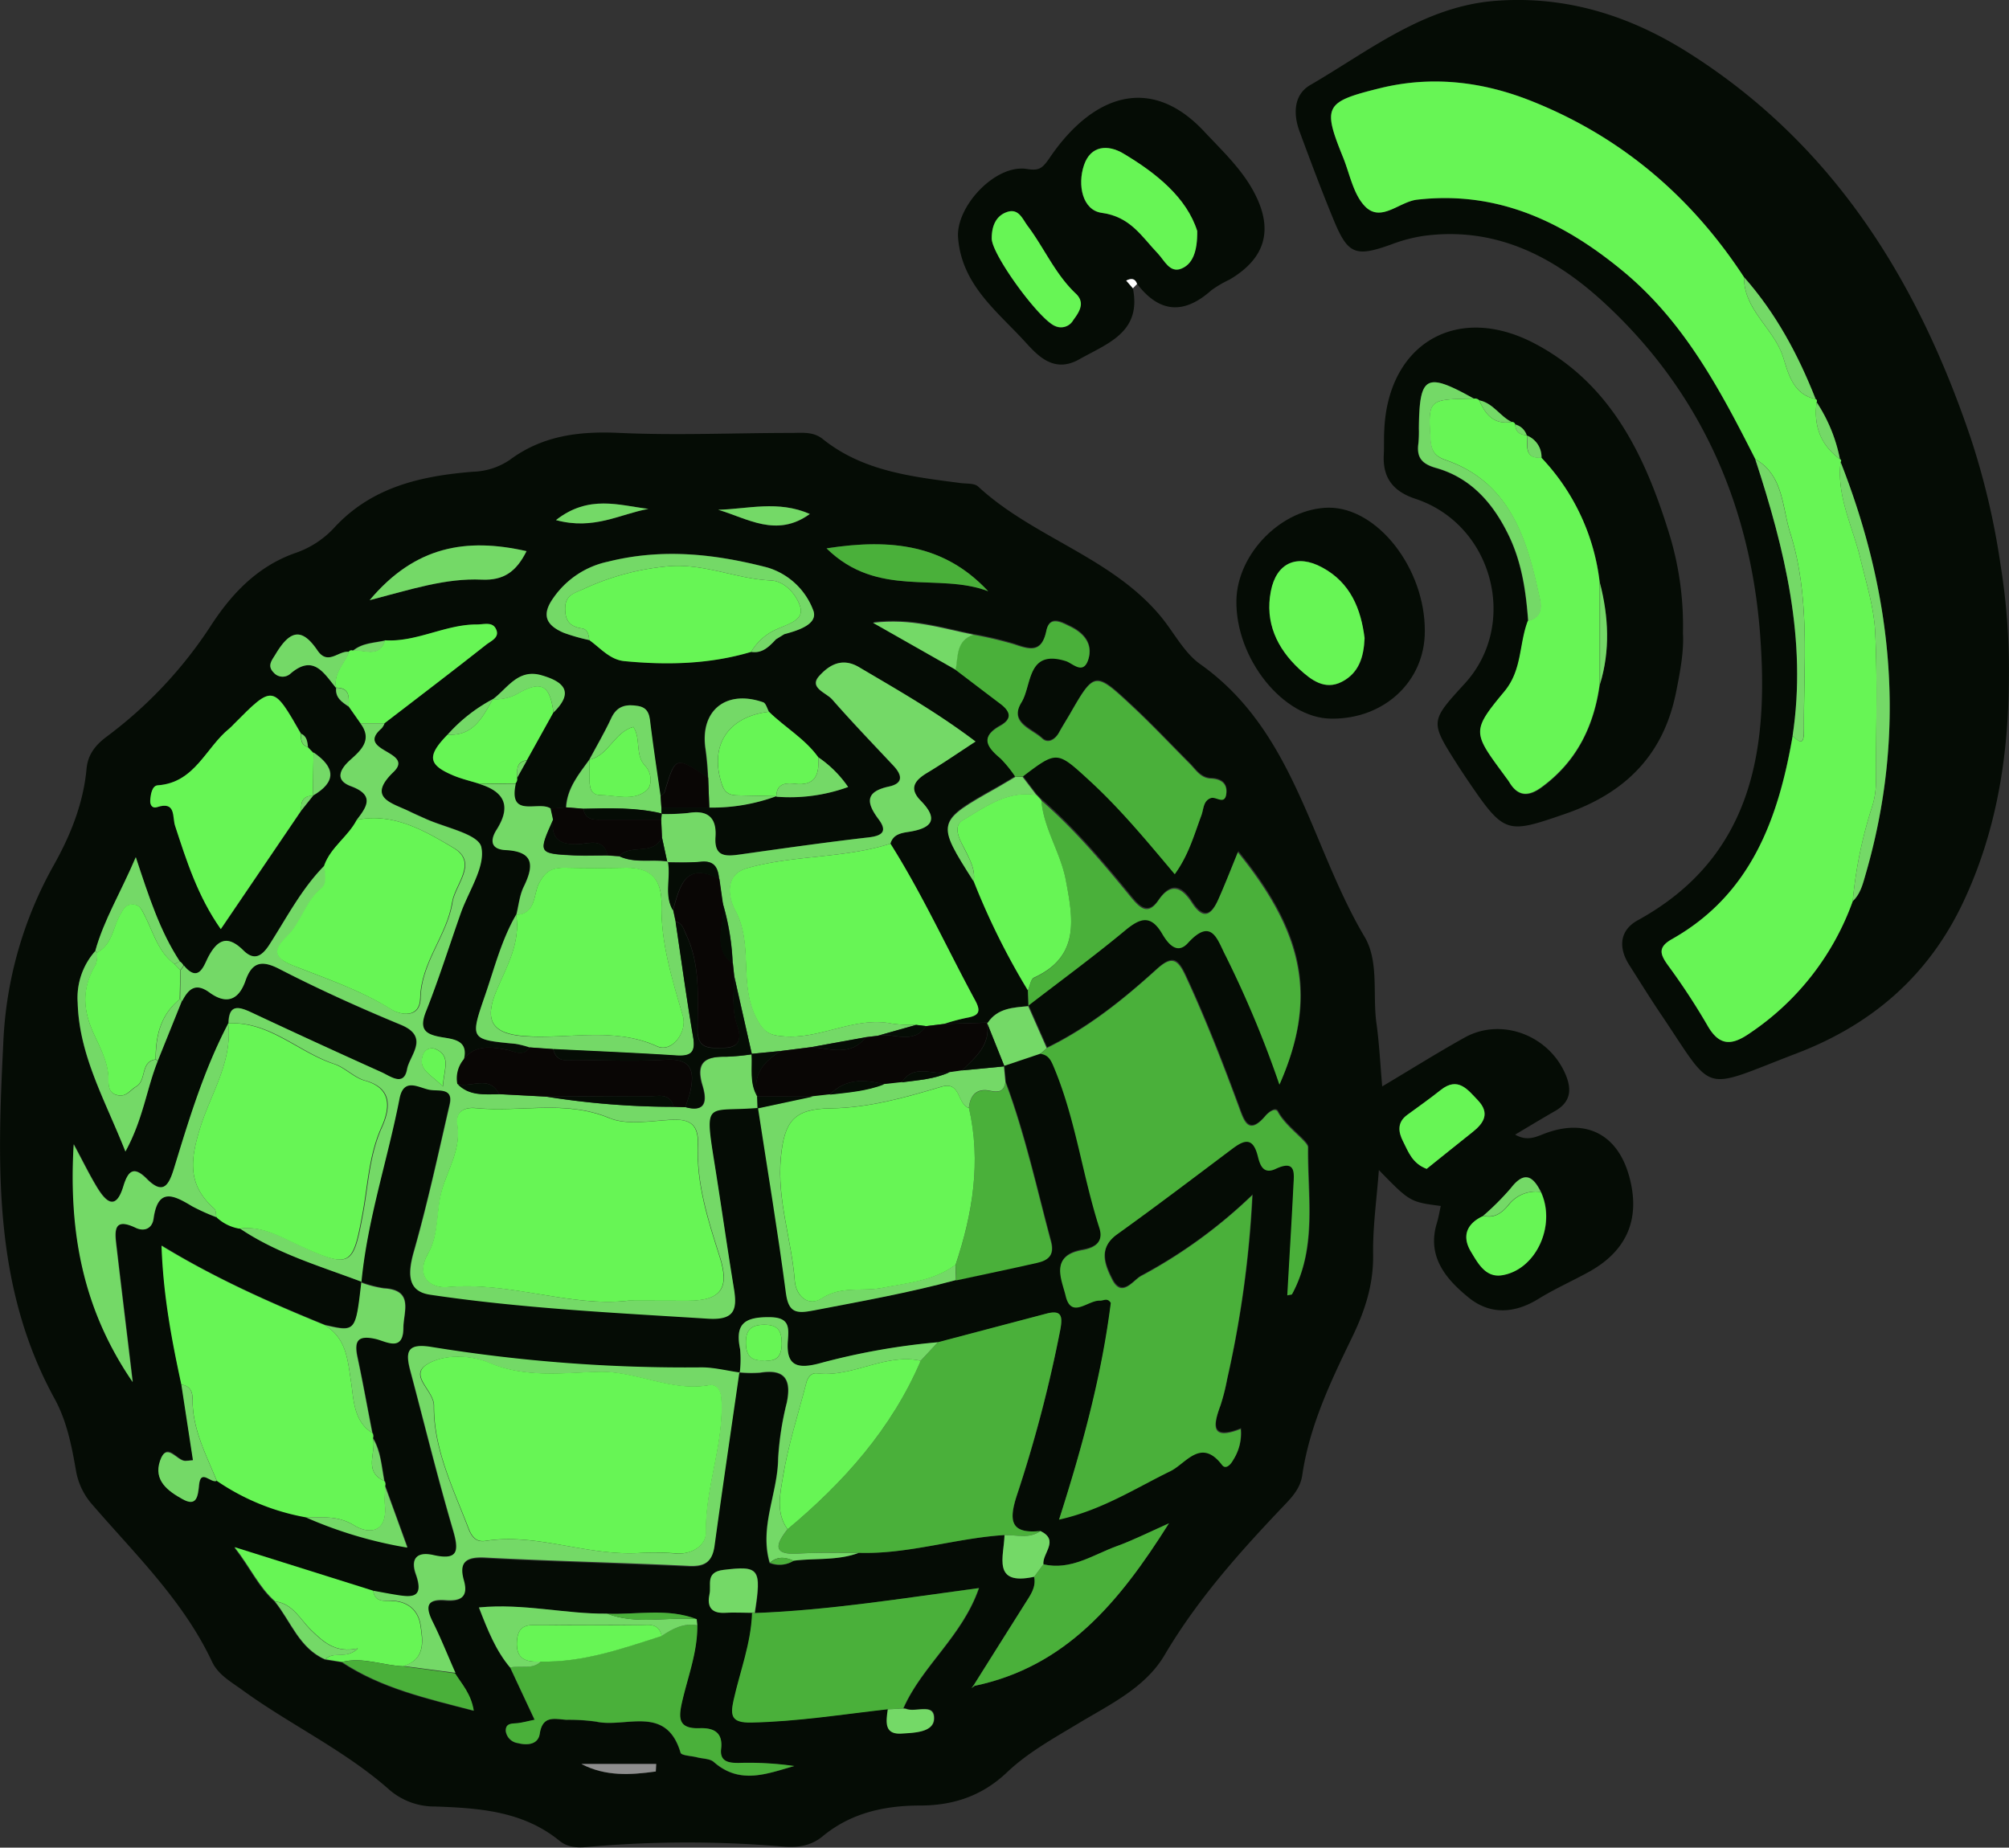 <svg xmlns="http://www.w3.org/2000/svg" viewBox="0 0 391.32 359.94"><rect x="0" y="0" width="391.32" height="359.94" fill="#333333" stroke="none"/><defs><style>.cls-1{fill:#050c05;}.cls-2{fill:#4ab03a;}.cls-3{fill:#67f555;}.cls-4{fill:#74d967;}.cls-5{fill:#090605;}.cls-6{fill:#8e8e8e;}.cls-7{fill:#fefefe;}</style></defs><g id="Layer_2" data-name="Layer 2"><g id="Layer_1-2" data-name="Layer 1"><path class="cls-1" d="M269.23,211.65c5.77-3.43,10.84-6.62,16.07-9.53,7.21-4,16.57-.38,19.73,7.4,1.21,3,.75,5.28-2.16,6.94-2.49,1.42-4.95,2.92-7.75,4.58,2.24,1.27,3.84.55,5.59-.14,8.09-3.15,14.34,0,16.62,8.23s-.37,14.52-7.84,18.65c-3.23,1.78-6.64,3.29-9.78,5.23-4.67,2.9-9.43,3.18-13.62-.21-4.43-3.6-8.21-8-6.21-14.54.33-1.08.51-2.21.76-3.32-6-.79-6-.79-12.06-7-.43,5.78-1.2,11.11-1.12,16.43.1,5.87-1.62,11.06-4.11,16.19-4.16,8.59-8.28,17.22-9.69,26.81-.37,2.52-1.89,4.18-3.51,5.88-8.62,9.05-16.9,18.31-23.31,29.18-3.77,6.39-10.7,9.64-16.79,13.31-4.85,2.93-9.83,5.66-13.9,9.53-4.86,4.61-10.46,6.46-16.92,6.47-7,0-13.52,1.46-19,6-2.26,1.87-4.86,2.23-7.68,2a218.21,218.21,0,0,0-38,.06c-2,.2-3.94.14-5.56-1.18-7.1-5.8-15.66-6.39-24.24-6.69a13.4,13.4,0,0,1-9-3.34C67.06,340.92,56.5,336,47.23,329.26c-2.21-1.61-4.75-3-5.93-5.54C35.71,311.84,26.38,302.85,18,293.14a13.36,13.36,0,0,1-3.21-6.7c-.83-4.8-1.79-9.63-4.15-13.94-12-21.87-11.17-45.4-10-69.26a77.17,77.17,0,0,1,9.89-34.8c3.24-5.78,5.72-12,6.33-18.69.25-2.73,1.72-4.59,3.85-6.19A84.1,84.1,0,0,0,41,122c4-6.19,9.07-11.66,16.54-14.27A18.47,18.47,0,0,0,64.92,103c7.36-8.12,17-10.27,27.21-11.1a13.44,13.44,0,0,0,7.14-2.29c6.43-4.79,13.6-5.64,21.47-5.27,11.09.51,22.24,0,33.36,0,2.13,0,4.28-.31,6.16,1.19,7.85,6.3,17.4,7.34,26.88,8.58,1.16.15,2.66,0,3.39.68,10.74,9.92,25.84,13.69,35.45,25.16,2.63,3.13,4.59,7.16,7.81,9.44,18.45,13.07,21.48,35.36,32,53.1,2.82,4.75,1.57,11.06,2.29,16.64C268.64,203.09,268.84,207.11,269.23,211.65ZM59.87,145.41l.13.12c-.14-1-.21-2.07-1.33-2.59-5.46-9.55-5.46-9.55-13.08-1.87-.28.27-.53.58-.83.82-4.67,3.69-6.75,10.6-14,11.1-1.09.08-1.38,1.74-1.45,2.95-.06.95.45,1.59,1.33,1.3,3.72-1.22,2.95,1.91,3.5,3.61,2.25,6.89,4.44,13.8,8.91,20.15l15.66-23.09L61,155l0,0c4.65-2.73,4.35-5.54.13-8.41l0,.1C60.7,146.28,60.28,145.85,59.87,145.41ZM96,136.2a31.62,31.62,0,0,0-8.81,6.91c-4,4.06-3.82,5.8.74,7.8,1.76.77,3.67,1.21,5.5,1.8,4.91,1.53,6.1,4.39,3.29,8.85-1.26,2-1.27,3.85,1.72,4,5.51.28,5.61,3,3.57,7.09-.84,1.68-1,3.7-1.48,5.56v0c-2.86,4.86-4.23,10.3-6,15.56-3,8.76-3,8.76,5.87,9.6a18.13,18.13,0,0,1,2.77.7c-1.39,2-3,.69-4.62.41-3-.53-6.13-1-8.31,2,1-3.85-2-4-4.34-4.43-3.2-.55-4.35-1.57-3-5.05,2.52-6.28,4.55-12.76,6.79-19.15,1.53-4.36,4.86-9.12,4-12.92-.59-2.56-7.11-3.75-11-5.55-1.06-.5-2.13-1-3.18-1.46-3.37-1.6-8.1-2.6-2.91-7.6,4.23-4.07-7.59-4-2.33-8.48a3.47,3.47,0,0,0,.59-1c6.61-5.07,13.24-10.12,19.82-15.23,1-.76,2.72-1.43,1.89-3.07-.72-1.44-2.33-.86-3.68-.87-6.18,0-11.73,3.47-17.95,3.09-2.15.47-4.45.46-6.26,2A.6.6,0,0,0,68,127c-2-.33-4.09,2.76-6.12-.24-3-4.42-5.29-4.17-8.19.68-.7,1.17-1.72,2.25-.37,3.59a2.28,2.28,0,0,0,3.19.27c4.58-4,6.6-.1,9,2.77l0,0c-.22,1.91,1.12,2.76,2.43,3.64l2.29,3.26c2.46,3.27.14,5.22-2,7.17s-3,3.91.18,5.09c4.64,1.73,3.13,4,1.11,6.56-1.7,3.23-5,5.3-6.32,8.83-4.53,4.55-7.42,10.25-10.85,15.57-1.4,2.18-2.87,3.1-5,1-3-3-5-2.22-6.88,1.37-.8,1.54-1.84,5.08-4.71,1.58a2,2,0,0,0-.74-.82c-3.87-5.9-6-12.6-8.57-20.3-2.95,6.92-6.23,12.23-7.89,18.26a13.69,13.69,0,0,0-3.43,10.06c.25,10.33,5.3,18.92,9.3,29,3.45-6.28,4.13-12.22,6.29-17.61L35.43,195c1.21-2.34,2.6-3.68,5.33-1.67,3.22,2.36,5.64,1.55,7-2.29,1.22-3.48,3-4.16,6.56-2.32C62,192.72,70,196.33,78,199.64c5.73,2.36,1.75,5.92,1.24,8.64-.66,3.5-3.33,1.37-5,.6q-12.69-5.7-25.27-11.61c-2.51-1.18-4.45-1.71-4.52,2.1l.06,0c-4.71,9-7.62,18.61-10.57,28.23-1,3.29-2.1,5.27-5.3,2-2.68-2.7-3.7-1.35-4.58,1.52-1.47,4.8-3.42,2.92-5.11.14-1.45-2.39-2.68-4.92-4.54-8.38-1,17.2,1.81,32.19,11.49,46.32-1.12-9.43-2.16-18.06-3.19-26.7-.34-2.87-.47-5.42,3.74-3.37,1.74.84,3.25.13,3.51-1.76.86-6.21,4-4.53,7.52-2.42a38.94,38.94,0,0,0,4.75,2.11,8.49,8.49,0,0,0,4.47,2.23c7.28,4.91,15.65,7.33,23.74,10.39-1.1,9.76-1.1,9.76-7.12,8.39-10.7-4.36-21.24-9-31.8-15.46.33,9.73,2,18.41,3.86,27.06.75,4.9,1.51,9.8,2.26,14.73-.73.07-1.1.11-1.47.13-1.68.07-3.6-4-4.95,0s1.67,5.94,4.41,7.46,3-.66,3.2-2.83c.33-3.19,2.35-.16,3.45-.75a44.64,44.64,0,0,0,17.29,7.09,82.75,82.75,0,0,0,19.85,5.88c-1.64-4.53-3-8.25-4.35-12a1,1,0,0,0-.17-1c-.53-2.82-.67-5.74-2.2-8.3a1.19,1.19,0,0,0-.13-1.07c-1-4.92-1.85-9.86-2.9-14.76-.68-3.2.14-4.29,3.55-3.52,2,.46,5.39,2.63,5.4-2.16,0-3.09,2.12-7.36-3.8-7.69a22.09,22.09,0,0,1-4.48-1.17c1.15-12.22,5.1-23.86,7.43-35.83.82-4.25,3.79-2,6-1.66,1.7.25,4.53-.43,3.77,2.86-2.21,9.61-4.29,19.26-7,28.74-1.38,4.85-.83,7.69,3.17,8.29,17.94,2.68,36,3.53,54.1,4.67,5.16.33,5.78-1.69,5.09-5.86-1.35-8.23-2.51-16.48-3.83-24.71-2-12.3-1.3-9.62,8.66-10.5,1.84,12,3.86,24,5.44,36.09.51,3.92,2,4.08,5.34,3.45,9.31-1.79,18.63-3.45,27.78-5.93,5.27-1.13,10.55-2.23,15.81-3.42,2.09-.48,3.39-1.43,2.69-4.07-2.79-10.41-5.07-21-8.85-31.09l-.3-3.21,7.13-2.4c1.63.2,2.1,1.45,2.65,2.75,4.18,10,5.49,20.86,8.79,31.14,1,3.06-1.29,4-3.31,4.34-6.42,1.12-4,5.75-3.25,8.91,1.09,4.59,4.37.8,6.67.93.69,0,1.47-.64,2.12.44-1.78,14.14-5.52,28-10.08,42.22,8.39-1.87,14.86-6.11,21.74-9.46,3-1.49,5.92-6.54,10-1.2.76,1,1.73-.09,2.21-1a9.49,9.49,0,0,0,1.43-6c-5.86,2.32-5.41-.63-3.95-4.55a39.5,39.5,0,0,0,1.29-5.09,208.39,208.39,0,0,0,4.94-35.91,97.36,97.36,0,0,1-21.67,15.77c-1.55.81-3.75,4.41-5.65.65-1.42-2.82-2.79-6.08,1-8.79,7.57-5.43,15-11.07,22.43-16.66,2.3-1.73,4-2.33,4.94,1.33.38,1.46.89,3.81,3.51,2.58,4.09-1.93,3.56,1,3.45,3.3-.35,7.09-.79,14.16-1.19,21.34.55-.13.86-.11.92-.22,4.9-9.07,3-19,3.1-28.6,0-1.14-4.36-4-5.88-6.93-.46-.9-1.79.09-2.4.8-3.36,4-4.21.9-5.21-1.81-3.17-8.6-6.49-17.12-10.35-25.44-1.56-3.36-2.67-4-5.71-1.23-6.5,5.89-13.36,11.38-21.33,15.26l-3.65-8.27c6.31-4.87,12.75-9.58,18.88-14.67,2.95-2.46,5-3.21,7.26.61,1.07,1.83,2.85,4.17,5,1.82,4.67-5.13,5.73-.67,7.34,2.42a205.34,205.34,0,0,1,10.5,25.16c7.33-16.65,4.95-29.26-8.1-45.28-1.31,3.18-2.49,6.22-3.81,9.21s-2.85,4.18-5.15.63c-1.86-2.89-4-4.14-6.54-.42-2.09,3.06-3.69,1.34-5.37-.7-5.41-6.62-10.93-13.15-17.4-18.8l-1-1-2.7-3.57c6.75-5.09,6.72-5.05,13,.75,6,5.51,11.19,11.79,16.63,18.26,2.71-3.73,3.77-7.67,5.18-11.44.46-1.25.35-2.88,1.87-3.4,1-.34,2.83,1.55,3-1,.16-2-1.24-2.73-3-2.79-2-.08-2.95-1.7-4.16-2.92-3.71-3.72-7.31-7.56-11.15-11.14-7.33-6.85-7.39-6.79-12.21,1.58-.69,1.18-1.42,2.33-2.07,3.52-.79,1.44-2.19,2.21-3.32,1.13-2-1.91-6.49-3.06-4-7,2.06-3.33,1-10.47,8.68-8.05,1.34.43,3.35,2.68,4.3-.2,1-3.07-.78-5.22-3.49-6.53-1.71-.82-4-2.2-4.65.85-.93,4.47-3.32,3.62-6.35,2.58a73.61,73.61,0,0,0-7.86-1.85c-6.13-1.22-12.16-3.26-19.59-2.32l16.11,9.15c2.9,2.2,5.79,4.41,8.69,6.6,2,1.48,2.42,3,0,4.34-4,2.24-2.46,4.2.11,6.37a23.52,23.52,0,0,1,2.85,3.53c-1.17.69-2.32,1.4-3.5,2.07-12,6.74-12,6.73-4.6,18.31A139.22,139.22,0,0,0,200.22,193c0,1,.07,2,.1,3-2.95.28-6,.36-7.9,3.21l-8.56.26a38.89,38.89,0,0,1,4.41-1.19c2.33-.37,2.92-1.12,1.67-3.42-5.52-10.16-10.31-20.72-16.5-30.52.53-1.87,2.15-2.07,3.68-2.32,4.42-.72,5.68-2.47,2.15-6.06-2.37-2.4-1.09-4,1.31-5.43,3.07-1.84,6-3.88,9.39-6.08-7.57-5.73-15.17-10-22.7-14.49-3.46-2-6-.21-7.74,1.71-2.1,2.3,1.36,3.26,2.52,4.59,3.85,4.39,7.9,8.62,11.91,12.88,1.72,1.83,2,3.46-.86,4.08-4.67,1-4.37,3.19-2,6.39,1.74,2.31.79,3.21-2,3.52-8.33,1-16.62,2.14-24.92,3.31-2.76.39-5.15.58-4.87-3.4.26-3.74-1.48-5.31-5.29-4.67a41.84,41.84,0,0,1-5.26.2v-1.25h9.33a36.35,36.35,0,0,0,13.06-2.21v.09a33.26,33.26,0,0,0,14-1.89,22.12,22.12,0,0,0-5.82-5.8c-2.59-3.62-6.49-5.81-9.6-8.86-.37-.62-.6-1.64-1.13-1.82-7.2-2.55-12.31,1.59-11.24,9,.27,1.88.35,3.78.52,5.68-6.35-4.23-6.35-4.23-8.46,2.82-.09.32-.53.53-.81.79-.64-4.54-1.34-9.08-1.91-13.64-.22-1.74-.1-3.54-2.44-3.94s-4.11-.09-5.24,2.35c-1.28,2.77-2.84,5.41-4.28,8.11v0c-2.06,2.84-4.34,5.57-4.54,9.32l-3,.23c-2.23-1.71-8.36,2.06-6.86-4.89a1.22,1.22,0,0,0,.31-1.08c.64-1.13,1.27-2.27,1.9-3.4l5.18-9.33c4.09-4,2.06-6-2.35-7.27-4.57-1.29-6.59,2.55-9.46,4.69Zm22.2,178.17c-8.16.08-16.26-2.05-24.94-1.21,1.75,4.52,3.31,8.42,6.08,11.71,1.54,3.3,3.08,6.6,4.76,10.18-1.28.27-2.19.51-3.12.64-1.1.16-2.58-.12-2.49,1.59a2.75,2.75,0,0,0,2.34,2.32c1.86.49,3.95.28,4.27-1.81.55-3.65,2.89-2.88,5.18-2.73a38.63,38.63,0,0,1,5.82.36c5.7,1.28,13.65-3.41,16.44,6.06.16.56,2.1.6,3.21.89s2.5.24,3.26.91c5.12,4.5,10.4,2.26,15.67.79a62.81,62.81,0,0,0-10.87-.6c-1.9,0-3.68-.24-3.38-2.77.38-3.3-1.56-4.12-4.21-4-4.19.14-4.12-2-3.37-5.23,1.13-4.9,3-9.67,2.94-14.81l-.11-1.2C130,313.23,124.07,314.59,118.24,314.37ZM289,236.82c-3.26,1.5-4.3,4-2.45,7,1.34,2.22,2.84,5.1,6.05,4.58,6.66-1.07,10.58-9.77,7.57-16.22-1.58-3.17-3.27-4.11-5.84-.73A51.58,51.58,0,0,1,289,236.82ZM151.14,124.53l1.62-1c2.7-.73,6.74-2,5.61-4.72a13.72,13.72,0,0,0-8.94-8.28c-10.23-2.65-20.41-3.77-31-1.13a17.27,17.27,0,0,0-10.66,7.08c-2.49,3.44-1.29,5.36,2,6.77a37.12,37.12,0,0,0,5,1.43c2.18,1.54,4,3.83,6.85,4.1,8.32.8,16.59.61,24.68-1.8C148.52,127.35,149.83,125.94,151.14,124.53Zm3.42,179.52c4.24-.51,8.62,0,12.74-1.54,9.63.31,18.84-2.87,28.36-3.46-.08,4.13-2.52,9.93,5.77,8.13.45,2.15-.82,3.71-1.85,5.35q-5,7.86-9.89,15.72l-.46.61.63-.44c17.71-3.73,28.1-16.19,37.83-31.66-4.23,1.88-7.14,3.36-10.19,4.46-4.61,1.68-8.91,4.76-14.26,3.53-.28-2.16,3.19-4.67-.62-6.49-5.77.6-6.1-2-4.59-6.77A262.13,262.13,0,0,0,206.54,259c.47-2.57.23-3.83-2.69-3.07l-21.16,5.58a133.18,133.18,0,0,0-23.24,4.16c-4.44,1.15-6.32.19-6-4.42.2-2.67.36-4.58-3.64-4.62-4.87,0-6.68,1.36-5.66,6.22a20.46,20.46,0,0,1-.07,4.62c-2.49-.36-5-1.07-7.45-1a308.44,308.44,0,0,1-52.75-4c-4.74-.76-4.89,1.12-4,4.63,2.75,10.32,5.26,20.7,8.29,30.93,1.22,4.12,1.13,6.12-3.79,5-3.32-.75-4.48.78-3.44,3.67,1.82,5.08-1.15,4.52-4.29,4-1.34-.22-2.67-.48-4-.72l-27.06-8.48c3.15,4.06,4.79,7.85,7.92,10.58,3.13,3.89,4.75,9.09,9.84,11.28l3.2.51c7.73,5.11,16.53,7.08,25.69,9.43-.53-3.32-2.32-5.16-3.62-7.26-1.49-3.37-2.85-6.8-4.5-10.09-1.49-3-1-4.34,2.55-4.08,2.77.2,4.55-.42,3.58-3.89-1-3.65.57-4.6,4.23-4.4,13.2.7,26.42,1,39.61,1.62,3.17.16,4.59-.83,5-3.93,1.55-11.29,3.22-22.56,4.84-33.84a23.11,23.11,0,0,0,4.07.06c4.89-.79,6.12,1.39,5.21,5.82a58.47,58.47,0,0,0-1.69,10.91c-.08,6.83-3.71,13.36-1.63,20.33A5.16,5.16,0,0,0,154.56,304.05ZM176,332.84c3.65-8.32,11.48-14,14.74-23.46-14.86,2-29.17,4.32-43.66,4.86,1.34-8.73.82-9.27-6.08-8.42-3.58.44-2.29,2.95-2.7,4.75-.53,2.35.27,3.75,3,3.61,1.74-.09,3.5,0,5.25,0-.18,5.89-2.34,11.37-3.6,17-.68,3.07-.38,4.42,3.42,4.35,9-.18,17.76-1.59,26.62-2.59-.31,2.34-.81,5,2.82,4.75,2.37-.15,6.07-.23,6.21-2.81.17-3.3-3.56-1.26-5.43-2A2,2,0,0,0,176,332.84ZM277.89,227.71c2.89-2.31,5.85-4.74,8.87-7.1,2.28-1.78,3.51-3.72,1.11-6.25-2-2.09-3.87-4.69-7.25-2-2.12,1.68-4.33,3.25-6.51,4.84-2,1.46-1.75,3.34-.82,5.16C274.31,224.36,275.08,226.66,277.89,227.71ZM161,106.83c10,9.83,21.79,4.62,31.48,8.35C184.09,106.18,173.76,104.87,161,106.83ZM72,116.92c8.15-2.11,14.84-4.32,21.84-4,4.28.19,6.74-1.58,8.72-5.55C90.76,104.71,80.81,106.39,72,116.92Zm36.33-15.6c7.38,2,12.51-1.2,18-2.18C120.56,98.44,114.68,96.33,108.29,101.32Zm31.6-2c5.74,1.7,11.36,5.5,17.84.82C151.58,97.42,145.65,99.17,139.89,99.31Zm-12.16,245.8.08-1.47H113.24C118,346.15,122.84,345.78,127.73,345.11Z"/><path class="cls-1" d="M391.3,132.05c-.07,15.16-2.36,29.85-8.91,43.73-6.77,14.36-17.81,23.85-32.48,29.45-19,7.27-15.7,8.16-26.63-8-2.06-3.07-4-6.21-6-9.35-2.1-3.37-1.75-6.68,1.72-8.59,22.4-12.31,25.5-33.23,23.86-55.44-1.86-25.34-11.6-47.64-30.6-65.06-9.76-8.95-21.13-14.71-35-12.83a30.28,30.28,0,0,0-6.18,1.63c-7,2.53-8.5,2-11.24-4.59-2.38-5.75-4.56-11.59-6.72-17.42-1.25-3.4-1.12-7.13,2.07-9C266.71,9.9,277.38,1.17,291.48.15c13.56-1,25.91,2.89,37.2,10,28.29,17.8,44.8,44.36,55.22,75.3a145.38,145.38,0,0,1,5.75,24.44A128.41,128.41,0,0,1,391.3,132.05Zm-30.42,43.52c1.49-1.41,2-3.34,2.49-5.17,8-27.38,5.48-54.13-4.85-80.4a.34.34,0,0,0-.13-.56,30.87,30.87,0,0,0-4.54-11.09.43.43,0,0,0-.2-.62C350.25,69.08,345.9,61,339.71,54c-10.32-15.8-24.1-27.5-41.67-34.43-9.42-3.71-19.25-4.86-29.26-2.39-10.77,2.66-11.22,3.5-7.13,13.57,1.32,3.25,2,7.19,4.29,9.5,3.09,3.1,6.63-1,10.1-1.36,15.73-1.78,28.56,4.38,40.18,14C328.08,62.73,335.1,76,341.89,89.44c5.74,17.51,10.09,35.22,7.28,53.89-2.8,16.21-8.14,30.95-23.53,39.63-2.75,1.56-2.31,2.91-.83,5a129.48,129.48,0,0,1,7.69,11.7c2.33,4.22,4.82,4.06,8.36,1.59A52.14,52.14,0,0,0,360.88,175.57Z"/><path class="cls-1" d="M327.81,123.37c.21,3.48-.54,7.51-1.35,11.52-2.45,12.21-9.89,19.64-21.64,23.68-11.07,3.81-11.74,4-18.42-5.8q-1.32-1.92-2.58-3.89c-5.28-8.32-5.28-8.32,1.48-15.7,10.61-11.59,5.5-31-9.58-36-4.35-1.44-6.43-4.08-6.18-8.62.08-1.56,0-3.12.09-4.68.68-17,14.29-25,29.52-16.84,15,8,21.58,22.41,26.24,37.78A61.06,61.06,0,0,1,327.81,123.37ZM297.38,84.79a3.18,3.18,0,0,0-2.24-2.1.63.63,0,0,0-.68-.48c-2.3-1.11-3.63-3.69-6.32-4.22a1.19,1.19,0,0,0-1.05-.33c-9.34-5.22-10.61-4.53-10.75,5.84a23.42,23.42,0,0,1-.09,2.9c-.38,2.74.63,4,3.46,4.81,6.78,1.89,11.05,6.81,14.07,13,2.6,5.31,3.43,11,3.85,16.83-1.73,4.51-1.07,9.56-4.58,13.77-6.43,7.73-6.14,8,0,16.29.34.47.73.91,1,1.41,1.72,2.83,3.78,2.74,6.26.93,6.84-5,10.21-11.92,11.33-20.12,2-6.55,1.67-13.11,0-19.66a42.29,42.29,0,0,0-11.38-24.42,4.5,4.5,0,0,0-2.84-4.35Z"/><path class="cls-1" d="M220.67,56.17c1.72,8.6-4.95,10.72-10.51,13.86-5,2.8-8.2-.94-10.59-3.55-5.39-5.89-12.23-11-12.95-20.15-.48-6.08,7.26-14.4,13.41-13.41,2.36.38,3-.11,4.37-2.09,8.3-12.28,19.64-16.46,30.15-5.22,3.6,3.85,7.5,7.47,9.91,12.22,3.63,7.13,1.89,12.62-5,16.66a21.13,21.13,0,0,0-3.52,2.07c-5.29,4.72-10.08,4.45-14.44-1.24-.41-1.16-1.2-1.13-2.13-.66ZM233.2,45c-2-6.39-7.84-11.17-14.41-15.09-3-1.77-6.33-1.67-7.65,2.29s-.29,8.76,3.45,9.28c5.61.76,7.77,4.61,10.91,7.89,1.3,1.35,2.45,3.81,4.56,3S233.25,49,233.2,45Zm-40,1.51c0,3.16,9.31,15.9,12.33,17.06A2.73,2.73,0,0,0,209,62.35c1.18-1.59,2.36-3.38.49-5.15-4-3.79-6.15-8.89-9.39-13.2-1-1.33-1.85-3.43-4-2.7S193.15,44.16,193.17,46.47Z"/><path class="cls-1" d="M277.53,123c0,9.79-8,17.16-18.28,17-9.3-.1-18.59-11.69-18.42-23,.15-9.2,8.88-18,18-18.1C268.34,98.89,277.61,110.76,277.53,123Zm-11.73,1.3c-.71-5.66-2.72-10.78-8.22-13.76-4.95-2.68-9-.91-10,4.61-1.19,6.06,1.17,11.11,5.53,15.18,2.26,2.11,4.85,4.27,8.3,2.48S265.64,128,265.8,124.31Z"/><path class="cls-2" d="M203.88,204.19c8-3.88,14.83-9.37,21.33-15.26,3-2.75,4.15-2.13,5.71,1.23,3.86,8.32,7.18,16.84,10.35,25.44,1,2.71,1.85,5.79,5.21,1.81.61-.71,1.94-1.7,2.4-.8,1.52,2.93,5.89,5.79,5.88,6.93-.13,9.57,1.8,19.53-3.1,28.6-.06.11-.37.09-.92.22.4-7.18.84-14.25,1.19-21.34.11-2.27.64-5.23-3.45-3.3-2.62,1.23-3.13-1.12-3.51-2.58-.95-3.66-2.64-3.06-4.94-1.33-7.44,5.59-14.86,11.23-22.43,16.66-3.77,2.71-2.4,6-1,8.79,1.9,3.76,4.1.16,5.65-.65a97.36,97.36,0,0,0,21.67-15.77A208.39,208.39,0,0,1,239,268.75a39.5,39.5,0,0,1-1.29,5.09c-1.46,3.92-1.91,6.87,3.95,4.55a9.49,9.49,0,0,1-1.43,6c-.48.89-1.45,2-2.21,1-4.08-5.34-7-.29-10,1.2-6.88,3.35-13.35,7.59-21.74,9.46,4.56-14.26,8.3-28.08,10.08-42.22-.65-1.08-1.43-.4-2.12-.44-2.3-.13-5.58,3.66-6.67-.93-.75-3.16-3.17-7.79,3.25-8.91,2-.35,4.29-1.28,3.31-4.34-3.3-10.28-4.61-21.11-8.79-31.14-.55-1.3-1-2.55-2.65-2.75Z"/><path class="cls-3" d="M35.32,269.74c-1.87-8.65-3.53-17.33-3.86-27.06,10.56,6.42,21.1,11.1,31.8,15.46,4.23,2.63,4.44,6.66,5.14,11.2.48,3.07.43,7.56,4.11,9.8a1.19,1.19,0,0,1,.13,1.07c.7,2.78-1.93,6.43,2.2,8.3a1,1,0,0,1,.17,1c0,1.36-.13,2.72,0,4.08.33,5.13-3.26,5.27-6,3.59-3.2-2-6.26-1.51-9.48-1.59a44.64,44.64,0,0,1-17.29-7.09c-2.1-5.15-4.79-10.13-4.72-15.92C37.51,271,37,270,35.32,269.74Z"/><path class="cls-2" d="M195.66,299.05c-9.52.59-18.73,3.77-28.36,3.46-3.88,0-7.77-.1-11.64.15-5.13.34-4.69-1.65-2.25-4.75,10.93-9.13,20.25-19.53,25.92-32.82l3.36-3.61,21.16-5.58c2.92-.76,3.16.5,2.69,3.07A262.13,262.13,0,0,1,198,291.49c-1.51,4.73-1.18,7.37,4.59,6.77C200.45,299.86,198,299,195.66,299.05Z"/><path class="cls-4" d="M69.48,159.72c2-2.58,3.53-4.83-1.11-6.56-3.19-1.18-2.2-3.27-.18-5.09s4.47-3.9,2-7.16l4.73,0a3.47,3.47,0,0,1-.59,1c-5.26,4.52,6.56,4.41,2.33,8.48-5.19,5-.46,6,2.91,7.6,1,.5,2.12,1,3.18,1.46,3.87,1.8,10.39,3,11,5.55.87,3.8-2.46,8.56-4,12.92C87.51,184.27,85.48,190.75,83,197c-1.4,3.48-.25,4.5,3,5.05,2.34.4,5.34.58,4.34,4.43a5.77,5.77,0,0,0-1.15,4.67c2.29,2.39,5.26,2,8.14,2l9.13.48a157.57,157.57,0,0,0,24.83,2l2.32.07c4.5,1.22,3.89-2.13,3.25-4.25-1.36-4.56.62-5.65,4.59-5.58a44.13,44.13,0,0,0,5.11-.48l-.09-.08c.18,2.8-.46,5.71,1.13,8.32l0,0,.09,2.3.1-.1c-10,.88-10.63-1.8-8.66,10.5,1.32,8.23,2.48,16.48,3.83,24.71.69,4.17.07,6.19-5.09,5.86-18.07-1.14-36.16-2-54.1-4.67-4-.6-4.55-3.44-3.17-8.29,2.7-9.48,4.78-19.13,7-28.74.76-3.29-2.07-2.61-3.77-2.86-2.18-.33-5.15-2.59-6,1.66-2.33,12-6.28,23.61-7.43,35.83l.11-.09c-8.1-3.06-16.47-5.48-23.75-10.39,4.32-.62,8,1.59,11.58,3.24,10.13,4.67,10.5,4.06,12.42-6.35,1-5.43,1.22-11.2,3.61-16.54,1.47-3.28,2.53-7.61-3.21-9.19-2.14-.59-3.88-2.55-6-3.24-7-2.31-12.59-8.37-20.64-7.91.07-3.81,2-3.28,4.52-2.1q12.59,5.91,25.27,11.61c1.72.77,4.39,2.9,5-.6.51-2.72,4.49-6.28-1.24-8.64-8-3.31-16-6.92-23.69-10.88-3.58-1.84-5.34-1.16-6.56,2.32-1.34,3.84-3.76,4.65-7,2.29-2.73-2-4.12-.67-5.33,1.67l-.4-.36.09-5.69a4.44,4.44,0,0,0,.64-.9c2.87,3.51,3.91,0,4.71-1.57,1.87-3.59,3.84-4.37,6.88-1.37,2.09,2.07,3.56,1.15,5-1,3.43-5.32,6.32-11,10.85-15.57.05,1.54.66,3.47-.57,4.47-3.13,2.52-3.88,6.61-6.65,9.31-2.47,2.42-3.1,4.09,1.08,5.76,6.48,2.58,13.13,4.79,19.16,8.54,1.77,1.11,5.57,1.83,5.66-2.23.16-7,5.18-12.18,6.22-18.67.55-3.47,5.07-7.69.26-10.55C82.68,161.83,76.69,158.27,69.48,159.72Zm53,93.66H134c6.48,0,8.18-2.4,6.23-8.53-2.24-7.08-4.56-14.19-4.26-21.72.16-3.91-1.34-5.16-5.1-5-4.08.21-8.67,1.11-12.18-.35-8.61-3.57-17.34-1.07-25.94-1.92-2.3-.23-4,.67-3.64,3.24.75,4.65-1.86,8.69-3,12.7s-.53,8.58-2.65,12.28c-2.66,4.65.52,6.94,3.75,6.64C99.46,249.63,111.21,254.73,122.44,253.38Zm-36.2-41.73c.25-3.46,1.61-5.89-1.35-7.25a1.81,1.81,0,0,0-2.46.94C81.27,208.37,83.86,209.21,86.24,211.65Z"/><path class="cls-3" d="M173.44,164.35c6.19,9.8,11,20.36,16.5,30.52,1.25,2.3.66,3-1.67,3.42a38.89,38.89,0,0,0-4.41,1.19l-3.48.42-1.94-.24a28.58,28.58,0,0,1-4.64-.23c-7.27-1.48-13.8,3-21,2.48-2.89-.2-4.1-.67-5.66-3.89-3.24-6.7-.37-14.16-4-20.74-1-1.84-2.46-6.78,2.34-8.15C154.66,166.52,164.37,167.27,173.44,164.35Z"/><path class="cls-3" d="M44.39,199.37c8-.46,13.63,5.6,20.64,7.91,2.13.69,3.87,2.65,6,3.24,5.74,1.58,4.68,5.91,3.21,9.19-2.39,5.34-2.61,11.11-3.61,16.54-1.92,10.41-2.29,11-12.42,6.35-3.58-1.65-7.26-3.86-11.58-3.24a8.49,8.49,0,0,1-4.47-2.23c-.13-.56-.07-1.35-.42-1.66-5.27-4.66-4.72-9.53-2.68-16s6.26-12.73,5.38-20.09Z"/><path class="cls-2" d="M197.76,151.33a23.52,23.52,0,0,0-2.85-3.53c-2.57-2.17-4.14-4.13-.11-6.37,2.47-1.37,2-2.86,0-4.34-2.9-2.19-5.79-4.4-8.69-6.6.47-2.63.06-5.71,3.48-6.83a73.61,73.61,0,0,1,7.86,1.85c3,1,5.42,1.89,6.35-2.58.63-3.05,2.94-1.67,4.65-.85,2.71,1.31,4.5,3.46,3.49,6.53-1,2.88-3,.63-4.3.2-7.64-2.42-6.62,4.72-8.68,8.05-2.46,4,2,5.14,4,7,1.13,1.08,2.53.31,3.32-1.13.65-1.19,1.38-2.34,2.07-3.52,4.82-8.37,4.88-8.43,12.21-1.58,3.84,3.58,7.44,7.42,11.15,11.14,1.21,1.22,2.11,2.84,4.16,2.92,1.75.06,3.15.82,3,2.79-.2,2.53-2,.64-3,1-1.52.52-1.41,2.15-1.87,3.4-1.41,3.77-2.47,7.71-5.18,11.44-5.44-6.47-10.62-12.75-16.63-18.26-6.32-5.8-6.29-5.84-13-.75Z"/><path class="cls-3" d="M69.48,159.72c7.21-1.45,13.2,2.11,18.84,5.46,4.81,2.86.29,7.08-.26,10.55-1,6.49-6.06,11.7-6.22,18.67-.09,4.06-3.89,3.34-5.66,2.23-6-3.75-12.68-6-19.16-8.54-4.18-1.67-3.55-3.34-1.08-5.76,2.77-2.7,3.52-6.79,6.65-9.31,1.23-1,.62-2.93.57-4.47C64.45,165,67.78,163,69.48,159.72Z"/><path class="cls-2" d="M147,314.24c14.49-.54,28.8-2.87,43.66-4.86-3.26,9.41-11.09,15.14-14.74,23.46l-3,.15c-8.86,1-17.66,2.41-26.62,2.59-3.8.07-4.1-1.28-3.42-4.35,1.26-5.66,3.42-11.14,3.6-17l.29-.11Z"/><path class="cls-2" d="M200.32,196c0-1-.07-2-.1-3,.38-.86.55-2.21,1.19-2.5,9-4.14,7.61-11.5,6.19-19-1-5.37-4.31-10-4.76-15.54,6.47,5.65,12,12.18,17.4,18.8,1.68,2,3.28,3.76,5.37.7,2.53-3.72,4.68-2.47,6.54.42,2.3,3.55,3.84,2.31,5.15-.63s2.5-6,3.81-9.21c13,16,15.43,28.63,8.1,45.28a205.34,205.34,0,0,0-10.5-25.16c-1.61-3.09-2.67-7.55-7.34-2.42-2.15,2.35-3.93,0-5-1.82-2.24-3.82-4.31-3.07-7.26-.61-6.13,5.09-12.57,9.8-18.88,14.67Z"/><path class="cls-3" d="M58.67,157.91,43,181c-4.47-6.35-6.66-13.26-8.91-20.15-.55-1.7.22-4.83-3.5-3.61-.88.29-1.39-.35-1.33-1.3.07-1.21.36-2.87,1.45-2.95,7.29-.5,9.37-7.41,14-11.1.3-.24.55-.55.83-.82,7.62-7.68,7.62-7.68,13.08,1.87-.06,1.12,0,2.19,1.33,2.59l-.13-.12c.41.44.83.87,1.25,1.31l0-.1q-.06,4.22-.13,8.41l0,0C59,155,58.55,156.24,58.67,157.91Z"/><path class="cls-4" d="M173.44,164.35c-9.07,2.92-18.78,2.17-27.89,4.78-4.8,1.37-3.34,6.31-2.34,8.15,3.59,6.58.72,14,4,20.74,1.56,3.22,2.77,3.69,5.66,3.89,7.17.5,13.7-4,21-2.48a28.58,28.58,0,0,0,4.64.23l-7.5,2.12-2.26.27L158,204l-5.86.74-5.78.57.09.08Q144.73,197.7,143,190l-.27-2.25a47.71,47.71,0,0,0-2-12c-.22-1.5-.43-3-.64-4.5-.2-2.16-.88-3.65-3.55-3.36-2.1.23-4.24.09-6.36.11l-.24-.24-1-4.63-.15-3.45.11-1.21-.08.11a41.84,41.84,0,0,0,5.26-.2c3.81-.64,5.55.93,5.29,4.67-.28,4,2.11,3.79,4.87,3.4,8.3-1.17,16.59-2.36,24.92-3.31,2.77-.31,3.72-1.21,2-3.52-2.41-3.2-2.71-5.37,2-6.39,2.88-.62,2.58-2.25.86-4.08-4-4.26-8.06-8.49-11.91-12.88-1.16-1.33-4.62-2.29-2.52-4.59,1.74-1.92,4.28-3.76,7.74-1.71,7.53,4.45,15.13,8.76,22.7,14.49-3.37,2.2-6.32,4.24-9.39,6.08-2.4,1.44-3.68,3-1.31,5.43,3.53,3.59,2.27,5.34-2.15,6.06C175.59,162.28,174,162.48,173.44,164.35Z"/><path class="cls-3" d="M146.31,127c-8.09,2.41-16.36,2.6-24.68,1.8-2.85-.27-4.67-2.56-6.85-4.1-.11-1-.3-2.1-1.42-2.27-2.29-.35-3.27-1.41-3.28-3.84,0-2.58,1.6-3,3.47-3.79a49.53,49.53,0,0,1,16.8-4.5c6.94-.53,13.12,2.48,19.81,2.78,2.79.12,5.07,2.9,5.73,5.2.73,2.5-2.29,3.27-4.45,4.24A10.75,10.75,0,0,0,146.31,127Z"/><path class="cls-4" d="M72.7,309.89c1.34.24,2.67.5,4,.72,3.14.52,6.11,1.08,4.29-4-1-2.89.12-4.42,3.44-3.67,4.92,1.11,5-.89,3.79-5-3-10.23-5.54-20.61-8.29-30.93-.93-3.51-.78-5.39,4-4.63a308.44,308.44,0,0,0,52.75,4c2.48,0,5,.68,7.45,1l-.1-.1c-1.62,11.28-3.29,22.55-4.84,33.84-.43,3.1-1.85,4.09-5,3.93-13.19-.65-26.41-.92-39.61-1.62-3.66-.2-5.25.75-4.23,4.4,1,3.47-.81,4.09-3.58,3.89-3.5-.26-4,1.1-2.55,4.08,1.65,3.29,3,6.72,4.5,10.09l-10.14-1.33c4.3-1.31,3.85-4.83,3.35-8-.46-2.91-2.48-4.66-5.65-4.72C74.71,311.9,73,312.09,72.7,309.89Zm51.62-7.33a55.76,55.76,0,0,1,7,.06c3.37.39,6.18-1.59,6.14-4-.15-8.91,3.59-17.3,3-26.19-.1-1.61-.92-2.82-2.49-2.55-7.46,1.29-14.17-2.86-21.6-2.61-7,.23-14.13,1.18-21.19-1.79-3.45-1.46-8.58-1.73-11.94.27-3.8,2.25,1.27,5.09,1.25,8.14-.06,8.46,3.77,16.09,6.73,23.87.68,1.79,1.59,2.71,3.33,2.44C104.53,298.62,114,303.06,124.32,302.56Z"/><path class="cls-2" d="M135.83,316.63c.06,5.14-1.81,9.91-2.94,14.81-.75,3.23-.82,5.37,3.37,5.23,2.65-.09,4.59.73,4.21,4-.3,2.53,1.48,2.77,3.38,2.77a62.81,62.81,0,0,1,10.87.6c-5.27,1.47-10.55,3.71-15.67-.79-.76-.67-2.16-.62-3.26-.91s-3-.33-3.21-.89c-2.79-9.47-10.74-4.78-16.44-6.06a38.63,38.63,0,0,0-5.82-.36c-2.29-.15-4.63-.92-5.18,2.73-.32,2.09-2.41,2.3-4.27,1.81a2.75,2.75,0,0,1-2.34-2.32c-.09-1.71,1.39-1.43,2.49-1.59.93-.13,1.84-.37,3.12-.64-1.68-3.58-3.22-6.88-4.76-10.18,2-.49,4.25.5,6-1.17,8.23.18,15.85-2.53,23.51-5C131,317.31,133.16,316.13,135.83,316.63Z"/><path class="cls-3" d="M202.84,155.9c.45,5.53,3.74,10.17,4.76,15.54,1.42,7.52,2.81,14.88-6.19,19-.64.29-.81,1.64-1.19,2.5a139.22,139.22,0,0,1-10.56-21.25c.33-2.22-.6-3.94-1.58-5.93-.78-1.6-2.82-4.62-.52-6,4.34-2.57,8.69-5.84,14.33-4.9Z"/><path class="cls-2" d="M195.86,210.86c3.78,10.13,6.06,20.69,8.85,31.1.7,2.64-.6,3.59-2.69,4.07-5.26,1.19-10.54,2.29-15.81,3.42,0-1-.05-2-.08-3,3.34-10,5-20.09,2.61-30.56.21-2.66,1.67-3.93,4.25-3.33C194.69,212.91,195.55,212.54,195.86,210.86Z"/><path class="cls-4" d="M44.45,199.39c.88,7.36-3.32,13.56-5.38,20.09s-2.59,11.33,2.68,16c.35.31.29,1.1.42,1.66A38.94,38.94,0,0,1,37.42,235c-3.51-2.11-6.66-3.79-7.52,2.42-.26,1.89-1.77,2.6-3.51,1.76-4.21-2-4.08.5-3.74,3.37,1,8.64,2.07,17.27,3.19,26.7-9.68-14.13-12.5-29.12-11.49-46.32,1.86,3.46,3.09,6,4.54,8.38,1.69,2.78,3.64,4.66,5.11-.14.88-2.87,1.9-4.22,4.58-1.52,3.2,3.22,4.3,1.24,5.3-2C36.83,218,39.74,208.35,44.45,199.39Z"/><path class="cls-4" d="M103.18,204.05a18.13,18.13,0,0,0-2.77-.7c-8.88-.84-8.9-.84-5.87-9.6,1.81-5.26,3.18-10.7,6-15.56.88,5.44-1.77,10-3.77,14.68-2.56,6-.9,8.56,5.35,9,8.62.62,17.41-1.91,25.9,2,2.84,1.29,5.86-2.79,5-5.9-2.06-7.09-4.31-14.17-4.17-21.68.09-4.79-2-7.29-6.92-7.2q-5.87.1-11.71,0c-2.52-.06-3.94.45-5.3,3.17-1,2-.54,5.85-4.35,6,.47-1.86.64-3.88,1.48-5.56,2-4.13,1.94-6.81-3.57-7.09-3-.16-3-2-1.72-4,2.81-4.46,1.62-7.32-3.29-8.85l7-.09c-1.5,6.95,4.63,3.18,6.86,4.89.16.7.32,1.41.47,2.11-3,6.63-3,6.65,4.2,7,2.12.09,4.25,0,6.37,0l2.28.16c3,1.39,6.21.57,9.3,1l.24.23c.57,3.08-.8,6.35.94,9.31l.49,2.29c1.12,7.49,2.14,15,3.42,22.46.51,3-.5,3.74-3.33,3.55-8-.52-15.93-.84-23.9-1.24Z"/><path class="cls-2" d="M203.24,304.75c5.35,1.23,9.65-1.85,14.26-3.53,3.05-1.1,6-2.58,10.19-4.46-9.73,15.47-20.12,27.93-37.83,31.66l-.17-.17q4.94-7.86,9.89-15.72c1-1.64,2.3-3.2,1.85-5.35Z"/><path class="cls-3" d="M72.7,309.89c.3,2.2,2,2,3.53,2,3.17.06,5.19,1.81,5.65,4.72.5,3.15,1,6.67-3.35,8-4-.16-7.86-1.87-11.93-.84l-3.2-.51c1.54-1.72,4.1.09,6.31-2.13-4.35.94-6.66-1.23-9.1-3.58-2.13-2.06-3.57-5.18-7-5.57-3.13-2.73-4.77-6.52-7.92-10.58Z"/><path class="cls-5" d="M152.16,204.73,158,204c3.72.27,7.68,1.89,10.66-1.94l2.26-.27c3.13-.69,6.91,1.87,9.44-1.88l3.48-.42,8.56-.26-.14.1c.68,4.29-2.3,6.65-4.89,9.21l-2.37.33c-3.08.82-6.92-1.91-9.34,2l-3.46.38c-3.85-1-7.53-1.16-10.59,2l-3.29.37H147.46l0,0C146.56,209.34,148.76,206.72,152.16,204.73Z"/><path class="cls-5" d="M103.18,204.05l4.58.31c.57,2.8,2.81,2.12,4.61,2.14,5.77.06,11.56.29,17.3-.05,4.81-.28,5.65,2,4.83,5.94-.23,1.12-.65,2.2-1,3.3l-2.32-.07c-.63-2.77-2.88-2.05-4.66-2.05-6.73,0-13.45,0-20.17.07l-9.13-.48c-1.93-3.86-5.46-1.16-8.14-2a5.77,5.77,0,0,1,1.15-4.67c2.18-3,5.29-2.58,8.31-2C100.19,204.74,101.79,206,103.18,204.05Z"/><path class="cls-4" d="M185,208.86l2.37-.33,8.26-.79-.09-.08.3,3.2c-.31,1.68-1.17,2-2.87,1.65-2.58-.6-4,.67-4.25,3.33-2.31-.69-1.51-5.3-5.37-4.14-7.05,2.11-14.11,4.11-21.58,4.21-7.2.09-9,2.6-9.68,9.55-.79,8.29,2.09,16,2.7,24,.22,3,2.64,5.17,5.23,3.48,3.86-2.52,7.88-1.29,11.75-2.05,4.91-1,10.09-1.34,14.34-4.51,0,1,.06,2,.08,3-9.15,2.48-18.47,4.14-27.78,5.93-3.3.63-4.83.47-5.34-3.45-1.58-12.06-3.6-24.06-5.44-36.09l-.1.1,10.79-2.31,3.29-.37c3.58-.41,7.18-.69,10.59-2l3.46-.38C178.85,210.43,182.06,210.24,185,208.86Z"/><path class="cls-3" d="M74.93,140.88l-4.73,0-2.29-3.27c.09-1.82.22-3.66-2.43-3.64l0,0c-.62-2.87,1.65-4.72,2.5-7.07a.6.6,0,0,1,.73-.16c2.2-.33,5.11,1.59,6.26-2,6.22.38,11.77-3.12,17.95-3.09,1.35,0,3-.57,3.68.87.83,1.64-.91,2.31-1.89,3.07C88.17,130.76,81.54,135.81,74.93,140.88Z"/><path class="cls-3" d="M100.42,152.62l-7,.09c-1.83-.59-3.74-1-5.5-1.8-4.56-2-4.69-3.74-.74-7.8,5,.35,6.82-3.4,8.81-6.91l0,0a8.77,8.77,0,0,0,4.9-1.12c4.6-2.61,6.23-1.6,6.91,3.7l-5.18,9.33c-2.15.29-1.87,1.93-1.9,3.4A1.22,1.22,0,0,1,100.42,152.62Z"/><path class="cls-3" d="M149.79,138.66c3.11,3.05,7,5.24,9.6,8.86.22,3.3-.5,5.68-4.64,5.17-1.77-.21-3.56,0-3.52,2.52v-.1l-7.51-.16c-1.42,0-2.49-.36-3.05-2C138.06,145.36,141.7,139.59,149.79,138.66Z"/><path class="cls-4" d="M182.69,261.48l-3.36,3.61c-7-1.53-13.28,3.34-20.25,2.45-1-.13-1.72.69-2,1.74-1.59,6.18-3.58,12.3-4.6,18.57-.53,3.2-1.39,6.91.92,10.06-2.44,3.1-2.88,5.09,2.25,4.75,3.87-.25,7.76-.11,11.64-.15-4.12,1.56-8.5,1-12.74,1.54-1.61-.73-3.17-.9-4.6.41-2.08-7,1.55-13.5,1.63-20.33a58.47,58.47,0,0,1,1.69-10.91c.91-4.43-.32-6.61-5.21-5.82a23.11,23.11,0,0,1-4.07-.06l.1.1a20.46,20.46,0,0,0,.07-4.62c-1-4.86.79-6.26,5.66-6.22,4,0,3.84,1.95,3.64,4.62-.34,4.61,1.54,5.57,6,4.42A133.18,133.18,0,0,1,182.69,261.48ZM149,265c2.24.32,3.28-.79,3.27-3.25,0-2.23-.57-3.62-3.18-3.67s-3.87.84-3.8,3.63C145.33,264.15,146.36,265.21,149,265Z"/><path class="cls-4" d="M146.31,127a10.75,10.75,0,0,1,5.13-4.48c2.16-1,5.18-1.74,4.45-4.24-.66-2.3-2.94-5.08-5.73-5.2-6.69-.3-12.87-3.31-19.81-2.78a49.53,49.53,0,0,0-16.8,4.5c-1.87.84-3.48,1.21-3.47,3.79,0,2.43,1,3.49,3.28,3.84,1.12.17,1.31,1.28,1.42,2.27a37.12,37.12,0,0,1-5-1.43c-3.24-1.41-4.44-3.33-2-6.77a17.27,17.27,0,0,1,10.66-7.08c10.56-2.64,20.74-1.52,31,1.13a13.72,13.72,0,0,1,8.94,8.28c1.13,2.75-2.91,4-5.61,4.72l-1.62,1C149.83,125.94,148.52,127.35,146.31,127Z"/><path class="cls-3" d="M300.14,232.22c3,6.45-.91,15.15-7.57,16.22-3.21.52-4.71-2.36-6.05-4.58-1.85-3.07-.81-5.54,2.45-7,2.25.59,3.73-.71,5-2.24A6.66,6.66,0,0,1,300.14,232.22Z"/><path class="cls-3" d="M277.89,227.71c-2.81-1.05-3.58-3.35-4.6-5.36-.93-1.82-1.19-3.7.82-5.16,2.18-1.59,4.39-3.16,6.51-4.84,3.38-2.68,5.26-.08,7.25,2,2.4,2.53,1.17,4.47-1.11,6.25C283.74,223,280.78,225.4,277.89,227.71Z"/><path class="cls-2" d="M161,106.83c12.77-2,23.1-.65,31.48,8.35C182.78,111.45,171,116.66,161,106.83Z"/><path class="cls-4" d="M72,116.92c8.85-10.53,18.8-12.21,30.56-9.55-2,4-4.44,5.74-8.72,5.55C86.8,112.6,80.11,114.81,72,116.92Z"/><path class="cls-4" d="M114.8,148c1.44-2.7,3-5.34,4.28-8.11,1.13-2.44,3-2.74,5.24-2.35s2.22,2.2,2.44,3.94c.57,4.56,1.27,9.1,1.92,13.64l.15,2.23c0,.42,0,.83,0,1.25l.08-.11c-5-1.19-10.16-1.05-15.28-.92l-3.35-.27c.2-3.75,2.48-6.48,4.54-9.32,0,1.16,0,2.31,0,3.47,0,1.59,0,3.41,2.13,3.44,3,0,6.36,1.24,8.93-.85,1.26-1,1.06-3.52-.19-4.82-2.08-2.18-.77-5.24-2.32-7.61C119.6,142.65,118.56,147.18,114.8,148Z"/><path class="cls-4" d="M72.51,279.14c-3.68-2.24-3.63-6.73-4.11-9.8-.7-4.54-.91-8.57-5.14-11.2,6,1.37,6,1.37,7.12-8.39l-.1.09A22.09,22.09,0,0,0,74.76,251c5.92.33,3.81,4.6,3.8,7.69,0,4.79-3.39,2.62-5.4,2.16-3.41-.77-4.23.32-3.55,3.52C70.66,269.28,71.55,274.22,72.51,279.14Z"/><path class="cls-4" d="M135.83,316.63c-2.67-.5-4.83.68-6.94,2.07-.62-2.77-2.87-2.08-4.67-2.1q-9.27-.11-18.54,0c-2.23,0-4.75-.57-5,3.09s1.88,4.14,4.69,4c-1.75,1.67-4,.68-6,1.17-2.77-3.29-4.33-7.19-6.08-11.71,8.68-.84,16.78,1.29,24.94,1.21,5.72,2.19,11.66.59,17.48,1.06Z"/><path class="cls-5" d="M110.27,157.28l3.35.27c.45,2.47,2.4,2.11,4.1,2.13,3.69,0,7.38,0,11.07,0l.15,3.45c-1.69,3.7-6.11,1.18-8.34,3.66l-2.28-.16c-.77-3.46-3.62-2.29-5.61-2.18-3.67.2-5.45-1-5-4.83-.15-.7-.31-1.41-.47-2.11Z"/><path class="cls-4" d="M30.72,206.72c-2.16,5.39-2.84,11.33-6.29,17.61-4-10.11-9-18.7-9.3-29a13.69,13.69,0,0,1,3.43-10.06l.36.33a5.75,5.75,0,0,1-.23,2.28c-2.6,4.43-2.71,8.44-.46,13.41,1.19,2.65,2.95,5.72,2.92,9.05,0,1.36.11,2.76,1.92,3.06,1.58.27,2.32-1,3.44-1.69,2.15-1.24.77-4.86,3.83-5.3Z"/><path class="cls-2" d="M66.6,323.78c4.07-1,8,.68,11.93.84L88.67,326c1.3,2.1,3.09,3.94,3.62,7.26C83.13,330.86,74.33,328.89,66.6,323.78Z"/><path class="cls-4" d="M149.79,138.66c-8.09.93-11.73,6.7-9.13,14.29.56,1.64,1.63,2,3.05,2l7.51.16a36.14,36.14,0,0,1-13.06,2.22c-.07-2-.15-3.9-.22-5.84s-.25-3.8-.52-5.68c-1.07-7.38,4-11.52,11.24-9C149.19,137,149.42,138,149.79,138.66Z"/><path class="cls-4" d="M35.32,269.74c1.66.23,2.19,1.3,2.18,2.83-.07,5.79,2.62,10.77,4.72,15.92-1.1.59-3.12-2.44-3.45.75-.23,2.17-.38,4.39-3.2,2.83s-5.71-3.62-4.41-7.46,3.27.06,4.95,0c.37,0,.74-.06,1.47-.13C36.83,279.54,36.07,274.64,35.32,269.74Z"/><path class="cls-4" d="M203.88,204.19l-1.19,1.07-7.13,2.4.09.08c-1.12-2.81-2.25-5.62-3.37-8.42l.14-.1c1.91-2.85,5-2.93,7.9-3.21l-.09-.09C201.44,198.68,202.66,201.43,203.88,204.19Z"/><path class="cls-4" d="M189.64,123.66c-3.42,1.12-3,4.2-3.48,6.83l-16.11-9.15C177.48,120.4,183.51,122.44,189.64,123.66Z"/><path class="cls-4" d="M68,127c-.85,2.35-3.12,4.2-2.5,7.07-2.39-2.87-4.41-6.77-9-2.77a2.28,2.28,0,0,1-3.19-.27c-1.35-1.34-.33-2.42.37-3.59,2.9-4.85,5.2-5.1,8.19-.68C63.93,129.72,66,126.63,68,127Z"/><path class="cls-4" d="M18.56,185.24c1.66-6,4.94-11.34,7.89-18.26,2.55,7.7,4.7,14.4,8.57,20.3l-1.05.53c-3.2-2.39-4.11-6.21-5.81-9.52-.56-1.09-.93-2.06-2.31-2.07s-1.78.89-2.41,2c-1.45,2.49-1.55,5.83-4.52,7.38Z"/><path class="cls-4" d="M147,314.24l-.27-.15-.29.11c-1.75,0-3.51-.11-5.25,0-2.7.14-3.5-1.26-3-3.61.41-1.8-.88-4.31,2.7-4.75C147.86,305,148.38,305.51,147,314.24Z"/><path class="cls-4" d="M201.89,154.91c-5.64-.94-10,2.33-14.33,4.9-2.3,1.35-.26,4.37.52,6,1,2,1.91,3.71,1.58,5.93-7.36-11.58-7.36-11.57,4.6-18.31,1.18-.67,2.33-1.38,3.5-2.07h1.43Z"/><path class="cls-4" d="M203.24,304.75l-1.81,2.43c-8.29,1.8-5.85-4-5.77-8.13,2.34-.06,4.79.81,7-.79C206.43,300.08,203,302.59,203.24,304.75Z"/><path class="cls-5" d="M137.94,151.49c.07,1.94.15,3.89.22,5.84h-9.33l-.15-2.23c.27-.26.71-.47.8-.79C131.59,147.26,131.59,147.26,137.94,151.49Z"/><path class="cls-4" d="M108.29,101.32c6.39-5,12.27-2.88,18-2.18C120.8,100.12,115.67,103.33,108.29,101.32Z"/><path class="cls-4" d="M59.51,295.58c3.22.08,6.28-.39,9.48,1.59,2.72,1.68,6.31,1.54,6-3.59-.09-1.36,0-2.72,0-4.08,1.35,3.71,2.71,7.43,4.35,12A82.75,82.75,0,0,1,59.51,295.58Z"/><path class="cls-4" d="M139.89,99.31c5.76-.14,11.69-1.89,17.84.82C151.25,104.81,145.63,101,139.89,99.31Z"/><path class="cls-4" d="M172.92,333l3-.15a2,2,0,0,1,.56.06c1.87.77,5.6-1.27,5.43,2-.14,2.58-3.84,2.66-6.21,2.81C172.11,338,172.61,335.33,172.92,333Z"/><path class="cls-4" d="M151.23,155.21c0-2.52,1.75-2.73,3.52-2.52,4.14.51,4.86-1.87,4.64-5.17a22.12,22.12,0,0,1,5.82,5.8A33.26,33.26,0,0,1,151.23,155.21Z"/><path class="cls-4" d="M53.56,312c3.48.39,4.92,3.51,7,5.57,2.44,2.35,4.75,4.52,9.1,3.58-2.21,2.22-4.77.41-6.31,2.13C58.31,321.08,56.69,315.88,53.56,312Z"/><path class="cls-6" d="M127.73,345.11c-4.89.67-9.75,1-14.49-1.47h14.57Z"/><path class="cls-4" d="M107.81,138.81c-.68-5.3-2.31-6.31-6.91-3.7a8.77,8.77,0,0,1-4.9,1.12c2.87-2.14,4.89-6,9.46-4.69C109.87,132.8,111.9,134.82,107.81,138.81Z"/><path class="cls-4" d="M300.14,232.22a6.66,6.66,0,0,0-6.21,2.36c-1.23,1.53-2.71,2.83-5,2.24a51.58,51.58,0,0,0,5.33-5.33C296.87,228.11,298.56,229.05,300.14,232.22Z"/><path class="cls-4" d="M35.43,195l-4.71,11.68-.38-.34c0-4.53.94-8.68,4.69-11.7Z"/><path class="cls-2" d="M135.72,315.43c-5.82-.47-11.76,1.13-17.48-1.06C124.07,314.59,130,313.23,135.72,315.43Z"/><path class="cls-4" d="M60.94,155q.08-4.2.13-8.41C65.29,149.49,65.59,152.3,60.94,155Z"/><path class="cls-4" d="M96,136.2c-2,3.51-3.79,7.26-8.81,6.91A31.62,31.62,0,0,1,96,136.2Z"/><path class="cls-4" d="M74.84,288.51c-4.13-1.87-1.5-5.52-2.2-8.3C74.17,282.77,74.31,285.69,74.84,288.51Z"/><path class="cls-4" d="M75,124.8c-1.15,3.59-4.06,1.67-6.26,2C70.56,125.26,72.86,125.27,75,124.8Z"/><path class="cls-4" d="M65.48,134c2.65,0,2.52,1.82,2.43,3.64C66.6,136.76,65.26,135.91,65.48,134Z"/><path class="cls-2" d="M150,304.46c1.43-1.31,3-1.14,4.6-.41A5.16,5.16,0,0,1,150,304.46Z"/><path class="cls-4" d="M100.73,151.54c0-1.47-.25-3.11,1.9-3.4C102,149.27,101.37,150.41,100.73,151.54Z"/><path class="cls-4" d="M58.67,157.91C58.55,156.24,59,155,61,155Z"/><path class="cls-4" d="M60,145.53c-1.35-.4-1.39-1.47-1.33-2.59C59.79,143.46,59.86,144.51,60,145.53Z"/><path class="cls-3" d="M151.14,124.53l1.62-1Z"/><path class="cls-2" d="M189.86,328.42l-.63.44c.16-.2.31-.4.46-.61Z"/><path class="cls-4" d="M35,187.28a2,2,0,0,1,.74.81,4.44,4.44,0,0,1-.64.9L34,187.81Z"/><path class="cls-4" d="M61.12,146.72c-.42-.44-.84-.87-1.25-1.31C60.28,145.85,60.7,146.28,61.12,146.72Z"/><path class="cls-3" d="M353.65,77.73a.43.43,0,0,1,.2.62c-.61,4.57.75,8.33,4.54,11.09a.34.34,0,0,1,.13.56c-.8,6.67,2.34,12.52,3.83,18.72,1.15,4.78,2.67,9.59,2.91,14.44.46,9.5.16,19,.13,28.57a15.92,15.92,0,0,1-.64,5.13,85.72,85.72,0,0,0-3.87,18.71,52.14,52.14,0,0,1-20,25.68c-3.54,2.47-6,2.63-8.36-1.59a129.48,129.48,0,0,0-7.69-11.7c-1.48-2.09-1.92-3.44.83-5,15.39-8.68,20.73-23.42,23.53-39.63,1.82,1.86,2.2,1.26,2.19-1.08-.05-12.92,1.27-26-2.69-38.51-1.55-4.85-1.25-11.14-6.78-14.3C335.1,76,328.08,62.73,316.22,52.9c-11.62-9.64-24.45-15.8-40.18-14-3.47.39-7,4.46-10.1,1.36-2.3-2.31-3-6.25-4.29-9.5-4.09-10.07-3.64-10.91,7.13-13.57,10-2.47,19.84-1.32,29.26,2.39,17.57,6.93,31.35,18.63,41.67,34.43-.06,6.39,5.79,9.91,7.61,15.55C348.27,72.51,349.19,76.86,353.65,77.73Z"/><path class="cls-4" d="M360.88,175.57a85.72,85.72,0,0,1,3.87-18.71,15.92,15.92,0,0,0,.64-5.13c0-9.53.33-19.07-.13-28.57-.24-4.85-1.76-9.66-2.91-14.44-1.49-6.2-4.63-12-3.83-18.72,10.33,26.27,12.83,53,4.85,80.4C362.84,172.23,362.37,174.16,360.88,175.57Z"/><path class="cls-4" d="M341.89,89.44c5.53,3.16,5.23,9.45,6.78,14.3,4,12.47,2.64,25.59,2.69,38.51,0,2.34-.37,2.94-2.19,1.08C352,124.66,347.63,107,341.89,89.44Z"/><path class="cls-4" d="M353.65,77.73c-4.46-.87-5.38-5.22-6.33-8.19-1.82-5.64-7.67-9.16-7.61-15.55C345.9,61,350.25,69.08,353.65,77.73Z"/><path class="cls-4" d="M358.39,89.44c-3.79-2.76-5.15-6.52-4.54-11.09A30.87,30.87,0,0,1,358.39,89.44Z"/><path class="cls-3" d="M287.09,77.66a1.19,1.19,0,0,1,1.05.33c1.19,2.79,2.89,4.8,6.32,4.22a.63.63,0,0,1,.68.48c.05,1.44.9,2,2.24,2.1l0,0c.26,1.9-.65,4.56,2.84,4.35a42.29,42.29,0,0,1,11.38,24.42q0,9.84,0,19.66c-1.12,8.2-4.49,15.12-11.33,20.12-2.48,1.81-4.54,1.9-6.26-.93-.3-.5-.69-.94-1-1.41-6.13-8.32-6.42-8.56,0-16.29,3.51-4.21,2.85-9.26,4.58-13.76,3.51-.88,2.4-3.89,2-5.73-2.38-11-5.95-21.43-18-25.61-2.33-.81-2.83-2-3-4.15C278.19,77.82,278.17,77.78,287.09,77.66Z"/><path class="cls-4" d="M287.09,77.66c-8.92.12-8.9.16-8.42,7.85.14,2.17.64,3.34,3,4.15,12.05,4.18,15.62,14.6,18,25.61.39,1.84,1.5,4.85-2,5.73-.42-5.81-1.25-11.53-3.85-16.84-3-6.14-7.29-11.06-14.07-13-2.83-.79-3.84-2.07-3.46-4.81a23.42,23.42,0,0,0,.09-2.9C276.48,73.13,277.75,72.44,287.09,77.66Z"/><path class="cls-4" d="M311.66,133.27q0-9.83,0-19.66C313.33,120.16,313.66,126.72,311.66,133.27Z"/><path class="cls-4" d="M294.46,82.21c-3.43.58-5.13-1.43-6.32-4.22C290.83,78.52,292.16,81.1,294.46,82.21Z"/><path class="cls-4" d="M300.26,89.19c-3.49.21-2.58-2.45-2.84-4.35A4.5,4.5,0,0,1,300.26,89.19Z"/><path class="cls-4" d="M297.38,84.79c-1.34-.07-2.19-.66-2.24-2.1A3.18,3.18,0,0,1,297.38,84.79Z"/><path class="cls-3" d="M233.2,45c.05,4.08-.91,6.48-3.14,7.35s-3.26-1.63-4.56-3c-3.14-3.28-5.3-7.13-10.91-7.89-3.74-.52-4.75-5.42-3.45-9.28s4.67-4.06,7.65-2.29C225.36,33.79,231.16,38.57,233.2,45Z"/><path class="cls-3" d="M193.17,46.47c0-2.31.73-4.39,3-5.17s3,1.37,4,2.7c3.24,4.31,5.37,9.41,9.39,13.2,1.87,1.77.69,3.56-.49,5.15a2.73,2.73,0,0,1-3.49,1.18C202.48,62.37,193.19,49.63,193.17,46.47Z"/><path class="cls-7" d="M220.67,56.17l-1.31-1.51c.93-.47,1.72-.5,2.13.66Z"/><path class="cls-3" d="M265.8,124.31c-.16,3.69-1.12,6.8-4.43,8.51s-6-.37-8.3-2.48c-4.36-4.07-6.72-9.12-5.53-15.18,1.08-5.52,5.09-7.29,10-4.61C263.08,113.53,265.09,118.65,265.8,124.31Z"/><path class="cls-3" d="M153.41,297.91c-2.31-3.15-1.45-6.86-.92-10.06,1-6.27,3-12.39,4.6-18.57.27-1,1-1.87,2-1.74,7,.89,13.23-4,20.25-2.45C173.66,278.38,164.34,288.78,153.41,297.91Z"/><path class="cls-3" d="M122.44,253.38c-11.23,1.35-23-3.75-35.28-2.63-3.23.3-6.41-2-3.75-6.64,2.12-3.7,1.46-8.18,2.65-12.28s3.78-8.05,3-12.7c-.41-2.57,1.34-3.47,3.64-3.24,8.6.85,17.33-1.65,25.94,1.92,3.51,1.46,8.1.56,12.18.35,3.76-.2,5.26,1.05,5.1,5-.3,7.53,2,14.64,4.26,21.72,1.95,6.13.25,8.52-6.23,8.53Z"/><path class="cls-3" d="M34,187.81,35.12,189,35,194.68c-3.75,3-4.71,7.17-4.69,11.7-3.06.44-1.68,4.06-3.83,5.3-1.12.65-1.86,2-3.44,1.69-1.81-.3-1.93-1.7-1.92-3.06,0-3.33-1.73-6.4-2.92-9.05-2.25-5-2.14-9,.46-13.41a5.75,5.75,0,0,0,.23-2.28c3-1.55,3.07-4.89,4.52-7.38.63-1.08,1-2,2.41-2s1.75,1,2.31,2.07C29.86,181.6,30.77,185.42,34,187.81Z"/><path class="cls-1" d="M133.52,215.69c.33-1.1.75-2.18,1-3.3.82-3.93,0-6.22-4.83-5.94-5.74.34-11.53.11-17.3.05-1.8,0-4,.66-4.61-2.14,8,.4,15.94.72,23.9,1.24,2.83.19,3.84-.55,3.33-3.55-1.28-7.47-2.3-15-3.42-22.46,1.33.26,1.51,1.31,2,2.4,2.88,6,2.31,12.35,2.26,18.64,0,4,2.63,3.55,5.15,3.52,3.21,0,3.4-2,2.57-4.34-1.13-3.22-.56-6.51-.6-9.77q1.74,7.67,3.49,15.34a44.13,44.13,0,0,1-5.11.48c-4-.07-6,1-4.59,5.58C137.41,213.56,138,216.91,133.52,215.69Z"/><path class="cls-1" d="M106.37,213.64c6.72,0,13.44-.11,20.17-.07,1.78,0,4-.72,4.66,2.05A157.57,157.57,0,0,1,106.37,213.64Z"/><path class="cls-3" d="M86.24,211.65c-2.38-2.44-5-3.28-3.81-6.31a1.81,1.81,0,0,1,2.46-.94C87.85,205.76,86.49,208.19,86.24,211.65Z"/><path class="cls-1" d="M89.1,211.18c2.68.82,6.21-1.88,8.14,2C94.36,213.18,91.39,213.57,89.1,211.18Z"/><path class="cls-1" d="M158.34,213.63l-10.79,2.31-.09-2.3Z"/><path class="cls-1" d="M152.16,204.73c-3.4,2-5.6,4.61-4.65,8.89-1.59-2.61-.95-5.52-1.13-8.32Z"/><path class="cls-1" d="M180.38,199.9c-2.53,3.75-6.31,1.19-9.44,1.88l7.5-2.12Z"/><path class="cls-5" d="M143,190c0,3.26-.53,6.55.6,9.77.83,2.36.64,4.3-2.57,4.34-2.52,0-5.18.48-5.15-3.52,0-6.29.62-12.65-2.26-18.64-.52-1.09-.7-2.14-2-2.4-.17-.77-.33-1.53-.49-2.29,1.31-4.5,2.27-9.53,9-6.05.21,1.5.42,3,.64,4.5.86,4-2.47,8.67,2,12Z"/><path class="cls-1" d="M140.05,171.25c-6.7-3.48-7.66,1.55-9,6.05-1.74-3-.37-6.23-.94-9.31a61.26,61.26,0,0,0,6.36-.1C139.17,167.6,139.85,169.09,140.05,171.25Z"/><path class="cls-1" d="M128.79,159.68c-3.69,0-7.38,0-11.07,0-1.7,0-3.65.34-4.1-2.13,5.12-.13,10.24-.27,15.28.92Z"/><path class="cls-1" d="M120.6,166.79c2.23-2.48,6.65,0,8.34-3.66l1,4.63C126.81,167.36,123.59,168.18,120.6,166.79Z"/><path class="cls-1" d="M168.68,202.05c-3,3.83-6.94,2.21-10.66,1.94Z"/><path class="cls-1" d="M142.71,187.79c-4.49-3.37-1.16-8.06-2-12A47.71,47.71,0,0,1,142.71,187.79Z"/><path class="cls-3" d="M124.32,302.56c-10.37.5-19.79-3.94-29.71-2.39-1.74.27-2.65-.65-3.33-2.44-3-7.78-6.79-15.41-6.73-23.87,0-3.05-5-5.89-1.25-8.14,3.36-2,8.49-1.73,11.94-.27,7.06,3,14.17,2,21.19,1.79,7.43-.25,14.14,3.9,21.6,2.61,1.57-.27,2.39.94,2.49,2.55.57,8.89-3.17,17.28-3,26.19,0,2.44-2.77,4.42-6.14,4A55.76,55.76,0,0,0,124.32,302.56Z"/><path class="cls-3" d="M105.38,323.7c-2.81.11-4.93-.31-4.69-4s2.76-3.08,5-3.09q9.27-.07,18.54,0c1.8,0,4.05-.67,4.67,2.1C121.23,321.17,113.61,323.88,105.38,323.7Z"/><path class="cls-3" d="M186.13,246.4c-4.25,3.17-9.43,3.55-14.34,4.51-3.87.76-7.89-.47-11.75,2.05-2.59,1.69-5-.5-5.23-3.48-.61-8-3.49-15.73-2.7-24,.67-7,2.48-9.46,9.68-9.55,7.47-.1,14.53-2.1,21.58-4.21,3.86-1.16,3.06,3.45,5.37,4.14C191.12,226.31,189.47,236.43,186.13,246.4Z"/><path class="cls-3" d="M100.57,178.22c3.81-.17,3.35-4,4.35-6,1.36-2.72,2.78-3.23,5.3-3.17q5.85.14,11.71,0c5-.09,7,2.41,6.92,7.2-.14,7.51,2.11,14.59,4.17,21.68.9,3.11-2.12,7.19-5,5.9-8.49-3.86-17.28-1.33-25.9-2-6.25-.46-7.91-3-5.35-9,2-4.67,4.65-9.24,3.77-14.68Z"/><path class="cls-1" d="M107.75,159.62c-.49,3.83,1.29,5,5,4.83,2-.11,4.84-1.28,5.61,2.18-2.12,0-4.25.05-6.37,0C104.78,166.27,104.78,166.25,107.75,159.62Z"/><path class="cls-1" d="M192.28,199.32c1.12,2.8,2.25,5.61,3.37,8.42l-8.26.79C190,206,193,203.61,192.28,199.32Z"/><path class="cls-1" d="M172.22,211.25c-3.41,1.32-7,1.6-10.59,2C164.69,210.09,168.37,210.23,172.22,211.25Z"/><path class="cls-1" d="M185,208.86c-3,1.38-6.17,1.57-9.34,2C178.1,207,181.94,209.68,185,208.86Z"/><path class="cls-3" d="M149,265c-2.63.23-3.66-.83-3.71-3.29-.07-2.79,1.18-3.67,3.8-3.63s3.17,1.44,3.18,3.67C152.27,264.19,151.23,265.3,149,265Z"/><path class="cls-3" d="M114.8,148c3.76-.8,4.8-5.33,8.57-6.39,1.55,2.37.24,5.43,2.32,7.61,1.25,1.3,1.45,3.78.19,4.82-2.57,2.09-5.92.89-8.93.85-2.1,0-2.12-1.85-2.13-3.44,0-1.16,0-2.31,0-3.47Z"/></g></g></svg>